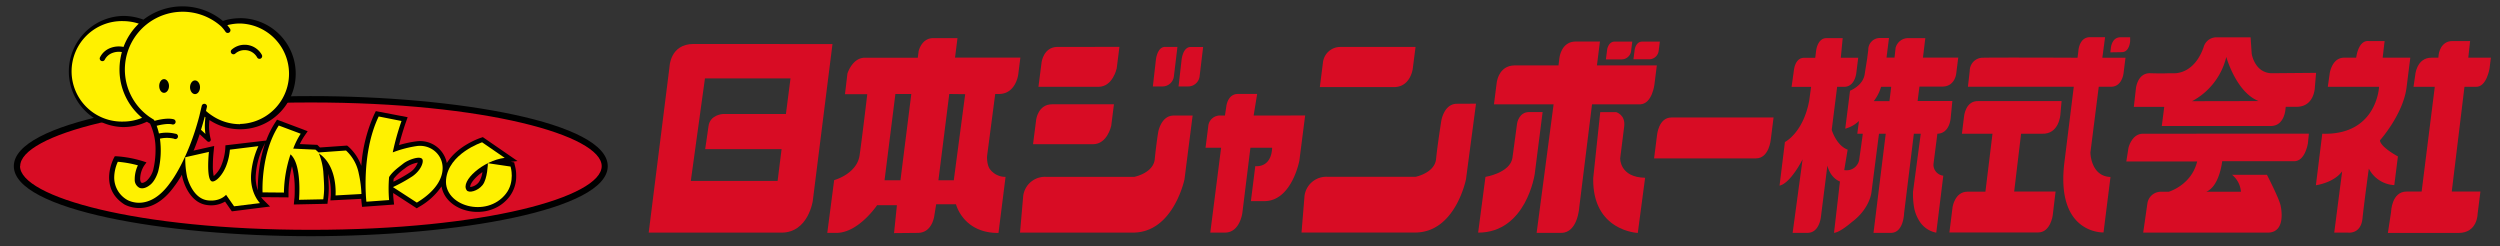 <svg id="レイヤー_1" data-name="レイヤー 1" xmlns="http://www.w3.org/2000/svg" viewBox="0 0 785.16 77.31"><rect x="0" y="0" width="785.16" height="77.31" fill="#333333" stroke="none"/><defs><style>.cls-1{fill:#d80c24;}.cls-2{fill:#fff100;}</style></defs><path class="cls-1" d="M5.31,52.18c0,11.59,41.32,21,92.29,21s92.3-9.39,92.3-21-41.33-21-92.3-21S5.31,40.59,5.31,52.18Z"/><path d="M4.34,52.18c0,13.74,47.42,22,93.26,22s93.27-8.22,93.27-22-47.42-22-93.27-22S4.34,38.44,4.34,52.18Zm2,0c0-9.67,36.69-20,91.31-20s91.32,10.34,91.32,20-36.69,20-91.32,20S6.29,61.84,6.29,52.18Z"/><path d="M161.48,51l-1.09-.16,2.15-.26-10.9-7.51-.69.23c-.37.12-7.3,2.48-10.62,7.92A8.65,8.65,0,0,0,140,50a8.54,8.54,0,0,0-9.23-5.61,34.22,34.22,0,0,0-5.45,1.18c.88-3.56,2.12-7.1,2.14-7.15l.57-1.61-10-1.91-.49,1a47.44,47.44,0,0,0-4.07,16.19,14.59,14.59,0,0,0-4-6l-.45-.37-8.53.6-.86-.85-.56,0-4.91-.22a19.4,19.4,0,0,1,1.39-2.47l1.08-1.56L95,40.58l-8-3-.64,1a28.5,28.5,0,0,0-2.76,5.56l-2.59.3L70.8,45.64l-.06,1.24a17,17,0,0,1-1.11,4.76,8.61,8.61,0,0,1-2.51,3.64A14.63,14.63,0,0,1,66.85,52c0-1.15.06-2.54.22-4.15l.2-2-9.91,2.22-.33.42c-.81,1.06.08,6.57.33,7.52.48,1.79,2.43,7.66,7.59,8.37a8.61,8.61,0,0,0,5.73-1.07l2.14,3.07,12-1.52-2.14-2.13a5.43,5.43,0,0,1-.64-.81l8.57.07V60.5a35.93,35.93,0,0,1,1.09-8.3,27.2,27.2,0,0,1,.86,7.29c0,1.12,0,2.19-.13,3.1l-.15,1.63L102.84,64l.15-1.26a28,28,0,0,0,.27-3.6c0-1.06-.07-2.43-.23-4.55a18.67,18.67,0,0,1,.88,5.67c0,.59,0,1,0,1l-.14,1.68,1.68-.08,8-.41c.05.63.09,1,.1,1.12l.16,1.4,10.06-.73-.17-1.53a19.81,19.81,0,0,1-.12-2.1l7.4,4.81.79-.48a20.85,20.85,0,0,0,7-6.4c.53,3.09,2.79,5.7,6.27,7.08,4.41,1.75,11,1.32,15-3.78a10.57,10.57,0,0,0,2.18-6.64,11.67,11.67,0,0,0-.43-3.28ZM80.32,55.06a24.51,24.51,0,0,1,2.14-8.51l.86-1.76a45.48,45.48,0,0,0-2.34,15A12.11,12.11,0,0,1,80.32,55.06Zm48.38-.89a42.1,42.1,0,0,1-5.13,2.89c0-.37.05-.68.06-.91A16.41,16.41,0,0,1,127,53l.66-.51a8.85,8.85,0,0,1,3.56-1.43A6.39,6.39,0,0,1,128.7,54.17Zm21.72,3a4,4,0,0,1-2.74,1.57s0-.06,0-.13c0-1,1.5-2.91,3.83-4.57A7.53,7.53,0,0,1,150.42,57.18Z"/><path class="cls-2" d="M158.51,49.58l-7.1-4.89s-10.58,3.5-11.32,11.73,12.68,12.18,18.76,4.47c3-3.78,1.5-8.58,1.5-8.58l-7.12-1.05s-.11,4.89-1.66,6.84-4.36,2.62-5,1.65C144.5,56.88,151.8,50.38,158.51,49.58Z"/><path class="cls-2" d="M118.93,36.58,126.1,38a78.13,78.13,0,0,0-2.75,9.86,35.26,35.26,0,0,1,7.63-2c7.57-.92,13.49,9.6-.06,17.77l-7.51-4.87a48.4,48.4,0,0,0,6.13-3.4c2.7-1.88,3.63-4.58,3.08-5.39-.8-1.17-4.59.32-5.89,1.35s-3.45,2.51-4.53,4.29a42.48,42.48,0,0,0,0,7.22l-7.13.52S113.32,48.28,118.93,36.58Z"/><path class="cls-2" d="M113.52,60.93a35.6,35.6,0,0,0-.85-6.46,13.16,13.16,0,0,0-4-7.2l-8.62.61L99.1,47l-7-.32A23.15,23.15,0,0,1,94.44,42l-6.89-2.58c-5.73,8.83-5.09,21-5.09,21l6.71.06a40,40,0,0,1,2.07-12c3.67,3.21,2.67,14.27,2.67,14.27l7.62-.16c.33-2.69.38-3.33,0-8.78a20.69,20.69,0,0,0-1.37-5.62c6,4,5.22,13.19,5.22,13.19Z"/><path class="cls-2" d="M75.31,6.64a16.46,16.46,0,0,0-5.09.81l-.48.15-.39-.32A19,19,0,0,0,57.27,2.94a19.19,19.19,0,0,0-11.75,4l-.41.32L44.63,7a16.93,16.93,0,0,0-6.06-1.16,16.54,16.54,0,1,0,7.07,31.48l.47-.22,1.59,1,.11.21a19.74,19.74,0,0,1,1.82,8.8,28.13,28.13,0,0,1-.75,6.35c0,.06-.82,2.9-2.49,4.06-.19.16-1.4,1.07-2.37.68-.55-.22-.9-.83-1-1.81v-.16a8.75,8.75,0,0,1,1.42-4.81A34.63,34.63,0,0,0,36.46,50a13.27,13.27,0,0,0-1.4,5.69,8.78,8.78,0,0,0,4.32,7.67c.29.17,7.55,4.43,14.63-5.59.08-.1,4.51-5.72,8.12-17.22l3,2.65a21.92,21.92,0,0,1,.11-6.88l.93.62A16.53,16.53,0,1,0,75.31,6.64Z"/><path d="M75.41,5.72A17.54,17.54,0,0,0,70,6.57,19.83,19.83,0,0,0,57.36,2,20,20,0,0,0,45.05,6.17,18,18,0,0,0,38.66,5a17.46,17.46,0,0,0,0,34.91,17.29,17.29,0,0,0,7.47-1.68l1,.61a19,19,0,0,1,1.72,8.38,27.11,27.11,0,0,1-.73,6.14A7.42,7.42,0,0,1,46,56.83c-.44.35-1.17.72-1.5.58s-.39-.5-.48-1.09v0a7.88,7.88,0,0,1,1.28-4.35L46,51l-1.11-.37a35.65,35.65,0,0,0-8.32-1.55l-.52,0-.25.47c-.05.09-5,9.29,3.2,14.61.1.06,8.23,5,15.88-5.83.18-.22,4.29-5.47,7.84-16.19l2.39,2.23a.65.65,0,0,0,1.06-.67,16.31,16.31,0,0,1-.38-6h0a17.45,17.45,0,1,0,9.65-32ZM38.66,38.18a15.78,15.78,0,1,1,0-31.55,16.15,16.15,0,0,1,4.93.8,19.49,19.49,0,0,0-4.79,7.31,7.3,7.3,0,0,0-4.23.37A6,6,0,0,0,31.41,18a.83.83,0,1,0,1.49.75,4.36,4.36,0,0,1,2.28-2.07,5.7,5.7,0,0,1,3.1-.33,20.64,20.64,0,0,0-.75,5.51A19.69,19.69,0,0,0,44.62,37,15.52,15.52,0,0,1,38.66,38.18Zm25.86,3.88-1.29-1.2-.11-.07c.39-1.27.78-2.6,1.15-4a1,1,0,0,0,0-.15l.25.21a21.76,21.76,0,0,0-.19,2.87A18.84,18.84,0,0,0,64.52,42.06ZM75.41,39a15.7,15.7,0,0,1-8.72-2.63,16,16,0,0,1-2-1.53c.16-.66.29-1.22.29-1.22a.82.82,0,0,0-.62-1,.84.84,0,0,0-1,.62l-.75,3.18C59,50.3,53.57,57.24,53.51,57.31c-6.73,9.52-13.36,5.59-13.64,5.42a8.08,8.08,0,0,1-4-7.06A12.32,12.32,0,0,1,37,50.81a34.39,34.39,0,0,1,6.31,1.12,10.22,10.22,0,0,0-1,4.34c0,.09,0,.15,0,.17v.08A2.77,2.77,0,0,0,43.84,59c1.4.55,2.95-.66,3.12-.8,1.86-1.29,2.71-4.32,2.74-4.45a27.07,27.07,0,0,0,.53-10.2,9.84,9.84,0,0,1,4.38,0A.84.84,0,1,0,55.06,42a11.4,11.4,0,0,0-5.14-.08,20.3,20.3,0,0,0-.71-2.41c1-.28,3.51-.83,4.94-.42a.84.84,0,0,0,.46-1.61c-2.26-.65-5.85.42-6,.46l-.08,0-.09-.16-.1-.17-1.42-.91-.27-.2-.11-.08A18.16,18.16,0,1,1,69.47,8.3,11.8,11.8,0,0,1,70.84,10,.83.83,0,0,0,72.22,9c-.3-.44-.58-.8-.83-1.1a16,16,0,0,1,4-.52,15.78,15.78,0,0,1,0,31.55Z"/><path d="M76.81,14.06a6.13,6.13,0,0,0-4.06,1.54.84.84,0,0,0,1.11,1.26,4.39,4.39,0,0,1,3-1.12,4.46,4.46,0,0,1,3.91,2.31.84.84,0,0,0,1.13.33.85.85,0,0,0,.34-1.14A6.14,6.14,0,0,0,76.81,14.06Z"/><path d="M51.52,29.16c.86,0,1.56-1,1.56-2.15s-.7-2.16-1.56-2.16S50,25.82,50,27,50.65,29.16,51.52,29.16Z"/><path d="M61.25,29.56c.87,0,1.57-1,1.57-2.15s-.7-2.16-1.57-2.16-1.57,1-1.57,2.16S60.38,29.56,61.25,29.56Z"/><path class="cls-2" d="M81.14,45.9,72.2,47A18.05,18.05,0,0,1,71,52.18C69.88,55,67.91,57,66.75,57c-1.75,0-1.43-6.36-1.14-9.29l-7.42,1.67a27.34,27.34,0,0,0,.59,6.25c.59,2.18,2.41,6.74,6.37,7.28S71,61.18,71,61.18l2.52,3.61,8.14-1s-3.08-3-2.81-8.77A25.79,25.79,0,0,1,81.14,45.9Z"/><path class="cls-1" d="M661.13,11.68h-4.76c-3.47,0-3.64,4.45-3.64,4.45l-.25,2s-25.49-.11-29.67,0a4.1,4.1,0,0,0-4.18,4.12l-.58,5H651.3l-2.91,23.45C645.44,73.64,660.64,73,660.64,73l2.19-17.42c-6.23-.21-6.31-7.65-6.31-7.65l2.62-20.69h4.1c3.31-.21,3.69-4.27,3.69-4.27l.61-4.84h-7.27Z"/><path class="cls-1" d="M616.82,36.69,616.17,42h9.6l-2.22,18.2h-5.64c-3.95,0-4.67,4.8-4.67,4.8l-1,8h27.89c3.81,0,4.54-5.24,4.54-5.24l.91-7.6h-13L634.75,42h6.58c5.35.21,5.75-5.91,5.75-5.91l.39-4.34H621.4C617.19,31.54,616.82,36.69,616.82,36.69Z"/><path class="cls-1" d="M669,13l0-1.29h-3.29c-2.67.22-2.79,3.59-2.79,3.59l-.14,1.14,3.66-.06C668.79,16.35,669,13,669,13Z"/><path class="cls-1" d="M608.46,42c4-.1,4.2-5.13,4.2-5.13l.5-5.15H602.25l.58-4.53,7.18,0c4,0,4.37-4.09,4.37-4.09l.63-5H603.93l.74-6.13h-5.33a4.07,4.07,0,0,0-4,3.06L595,18.09l-2.51,0,.77-6.15h-2.68a3.64,3.64,0,0,0-3.82,3.73l-.35,2.7-.81,5.12c-.66,3.51-4.57,5-4.57,5l-1.5,11.92A9.86,9.86,0,0,0,583.83,38l-.52,4,1.73,0s-.43,3.32-1.08,7.75a4,4,0,0,1-4.56,3.69l-.2,0L580.28,47c-3.63-1.38-5-6.23-5-6.23l1.7-13.5h2.33c3.35-.15,3.7-4.43,3.7-4.43l.59-4.71h-5.47l.59-6.15h-5.11c-2.91,0-3.26,4.17-3.26,4.17l-.25,2s-.57,0-3.49,0-3.21,3.95-3.21,3.95l-.73,5.19h6.13l-.59,4.31c-1.9,10.16-7.63,13-7.63,13L558.89,58.3c3.5-.77,7.24-8.25,7.24-8.25L563,73.13h4.67c3.8,0,4.22-5.08,4.22-5.08l.15-1.19L573.92,52c1,4.07,3.94,5,3.94,5L576,73.13c1.92-.16,5.47-3.29,5.47-3.29,5.91-4.36,6.3-9.55,6.3-9.55L590.12,42h2.12L588.4,73.13h5.47c4,0,4.13-6.12,4.13-6.12l3.07-25h2.17L600.8,60.29v1.22a24.73,24.73,0,0,0,.36,3.74,12,12,0,0,0,1.54,4,8,8,0,0,0,5.41,3.82l2.21-17.89a3.49,3.49,0,0,1-3.09-3.59ZM593.41,31.77l-4.94,0a13.09,13.09,0,0,0,2.31-4.51l3.18,0Z"/><path class="cls-1" d="M713.36,23c-5.26-.18-6.18-6.09-6.18-6.09l-.35-5.19H696a4.16,4.16,0,0,0-3.91,3.05C689,23.63,682.64,23,682.64,23h-1.59s-1.52.13-5.71,0-4.55,5-4.55,5l-.63,5.57,9.55,0-.77,6h34.34c4.19-.08,4.49-5.2,4.49-5.2l.1-.83h3.63c5.55-.18,5.53-6.36,5.53-6.36l.37-4.3Zm-24.92,8.78A21.4,21.4,0,0,0,699.2,17.89S702.29,29,709.36,31.74Z"/><path class="cls-1" d="M668.47,46.45l-.67,4.26h22.25c-1.79,7.45-8.92,9.51-8.92,9.51h-2.57a4.29,4.29,0,0,0-4.13,3.58l-1.33,9.26h39c6.27.07,4.13-8.6,4.13-8.6-.49-2.24-4.27-9.57-4.27-9.57H701a7.6,7.6,0,0,1,2.8,5.33H692.91c4.19-1.73,5-9.59,5-9.59l22.61,0c3.49,0,4.31-5.66,4.31-5.66l.31-3L672.89,42C669.46,42.12,668.47,46.45,668.47,46.45Z"/><path class="cls-1" d="M753.1,49.13s-5.5-2.94-5.64-5.05c0,0,7.3-8.18,8.36-16.66l1.17-9.3h-8.68l.61-5.23h-5c-3.35-.3-3.92,5.23-3.92,5.23s0,0-3.81,0-4.5,4.87-4.5,4.87l-.61,4.27,16.1,0S746.55,42.55,729.34,42l-2,16.18s5.63-.74,8.25-4.39L733.1,73.06h4.45s3.9.49,4.41-4.37,2-15.74,2-15.74a9.55,9.55,0,0,0,8,5.19Z"/><path class="cls-1" d="M775.2,18.12l.57-5.23h-5.55c-3.8,0-4.3,4.13-4.3,4.13l-.13,1.1h-2.14c-4.81,0-5.14,5.63-5.14,5.63L758,27.26l6.68,0-4.13,32.9h-4.74c-4.73,0-4.86,6.42-4.86,6.42l-1,6.58h22.18c6,0,6-6,6-6l.88-7h-9L774,27.26h3.51c3.43.23,4.36-5.73,4.36-5.73l.43-3.41Z"/><path class="cls-1" d="M217.83,13.81c-7.39,0-7.56,7.16-7.56,7.16l-6.54,52.09h41.71c8.38,0,9.82-9.93,9.82-9.93l6.19-49.29Zm29,22H227s-4,.21-4.48,3.79-1.05,7.23-1.05,7.23h24l-1.25,10-27.26,0,4.44-32.21h26.87Z"/><path class="cls-1" d="M299.94,18.1l.77-6.13h-7.6c-3.77,0-4.61,4.16-4.61,4.16l-.25,2s-12.68,0-16.64,0-5.47,5-5.47,5l-.76,6.46h7s-1.56,13.2-2.4,19.13-8,7.85-8,7.85l-2.16,16.57h2.87c6.93,0,12.78-8.7,12.78-8.7h6.22l-.9,8.77,7.43-.07c4.79,0,5.27-5.74,5.27-5.74l.53-3.24h6.23s2.22,9.07,13.34,9l2.22-17.61A6,6,0,0,1,311,53.25c-1.16-1.42-1-4.2-1-4.2l2.56-19.53h1.16c5.28,0,6.06-6.05,6.06-6.05l.68-5.37ZM282.8,56.62h-5l3.41-27.1h5Zm16.75,0h-4.83l3.41-27.1,5,.06Z"/><path class="cls-1" d="M457.57,32.59c-4.09,0-4.91,5.35-4.91,5.35s-1.21,7.59-1.64,12-6.45,5.59-6.45,5.59H417a6.89,6.89,0,0,0-7.3,6l-.94,11.5h35.82c12.55-.15,15.83-16.71,15.83-16.71l3.15-23.76Z"/><path class="cls-1" d="M443.68,21.69l.89-6.94H421.05a5.47,5.47,0,0,0-5.54,4.74l-1,7.86H437.8C442.94,27.35,443.68,21.69,443.68,21.69Z"/><path class="cls-1" d="M368.63,36.29c-4.09,0-4.91,5.35-4.91,5.35s-.62,3.89-1.05,8.32-6.45,5.59-6.45,5.59H328.64a6.87,6.87,0,0,0-7.29,6l-1,11.5H356c12.55-.15,16-16.71,16-16.71l2.56-20.06Z"/><path class="cls-1" d="M350.72,21.45l.85-6.72H332.14c-4.37,0-5,4.74-5,4.74l-1,7.79H345C349.51,27.26,350.72,21.45,350.72,21.45Z"/><path class="cls-1" d="M349,39.48l.85-6.73H330.44c-4.38,0-5,4.74-5,4.74l-1,7.8h18.83C347.8,45.29,349,39.48,349,39.48Z"/><path class="cls-1" d="M368.69,23.87l1.1-9.14-3.83,0C363.34,14.68,363,19,363,19l-.93,8.15h3A3.61,3.61,0,0,0,368.69,23.87Z"/><path class="cls-1" d="M371.07,19l-.93,8.15h3a3.61,3.61,0,0,0,3.62-3.25l1.1-9.14-3.83,0C371.38,14.68,371.07,19,371.07,19Z"/><path class="cls-1" d="M393.72,36.29l1.11-6.78h-6.07c-3.21,0-3.61,3.86-3.61,3.86l-.43,2.91h-1.35a3.7,3.7,0,0,0-3.92,3.55l-.83,6.56h4.89l-3.4,26.66h4.61c4.7,0,5.46-6.2,5.46-6.2l2.53-20.46h6.83c-.3,6.57-5.3,5.78-5.3,5.78l-1.38,11h4.22c8.61,0,11-12.69,11-12.69l1.82-14.21Z"/><path class="cls-1" d="M520.39,42.63l-.9,7.11h32c4.16,0,4.66-6,4.66-6l.86-6.84H525C520.81,36.85,520.39,42.63,520.39,42.63Z"/><path class="cls-1" d="M520.35,20.54H501.54l.94-7.5h-7.63c-4.52,0-5.08,5.06-5.08,5.06l-.3,2.44H475.74c-5.26,0-5.71,5.66-5.71,5.66l-.83,6.57h18.73L482.6,73.13h7.73C495.58,73.13,496,65,496,65L500,32.77h15.13c3.79-.16,4.47-6.27,4.47-6.27Z"/><path class="cls-1" d="M520.91,16.07l.39-3h-5.58c-1.89,0-2.3,2.37-2.3,2.37L513,18.62h5.06A3,3,0,0,0,520.91,16.07Z"/><path class="cls-1" d="M512.26,16.07l.38-3h-5.57c-1.9,0-2.3,2.37-2.3,2.37l-.42,3.21h5A3,3,0,0,0,512.26,16.07Z"/><path class="cls-1" d="M480.27,35.19c-3.31,0-3.81,3.59-3.81,3.59L475,49.6c-.74,4.71-8.47,5.95-8.47,5.95l-2.3,17.51c15.12,0,17.77-18.39,17.77-18.39l2.48-19.48S483.57,35.22,480.27,35.19Z"/><path class="cls-1" d="M508.84,49.72s.79-6.34,1.26-10-2.52-4.51-2.52-4.51h-5l-2.21,20.74c-.31,16.67,14,17.2,14,17.2l2.3-17.32C508.62,55.68,508.84,49.72,508.84,49.72Z"/></svg>